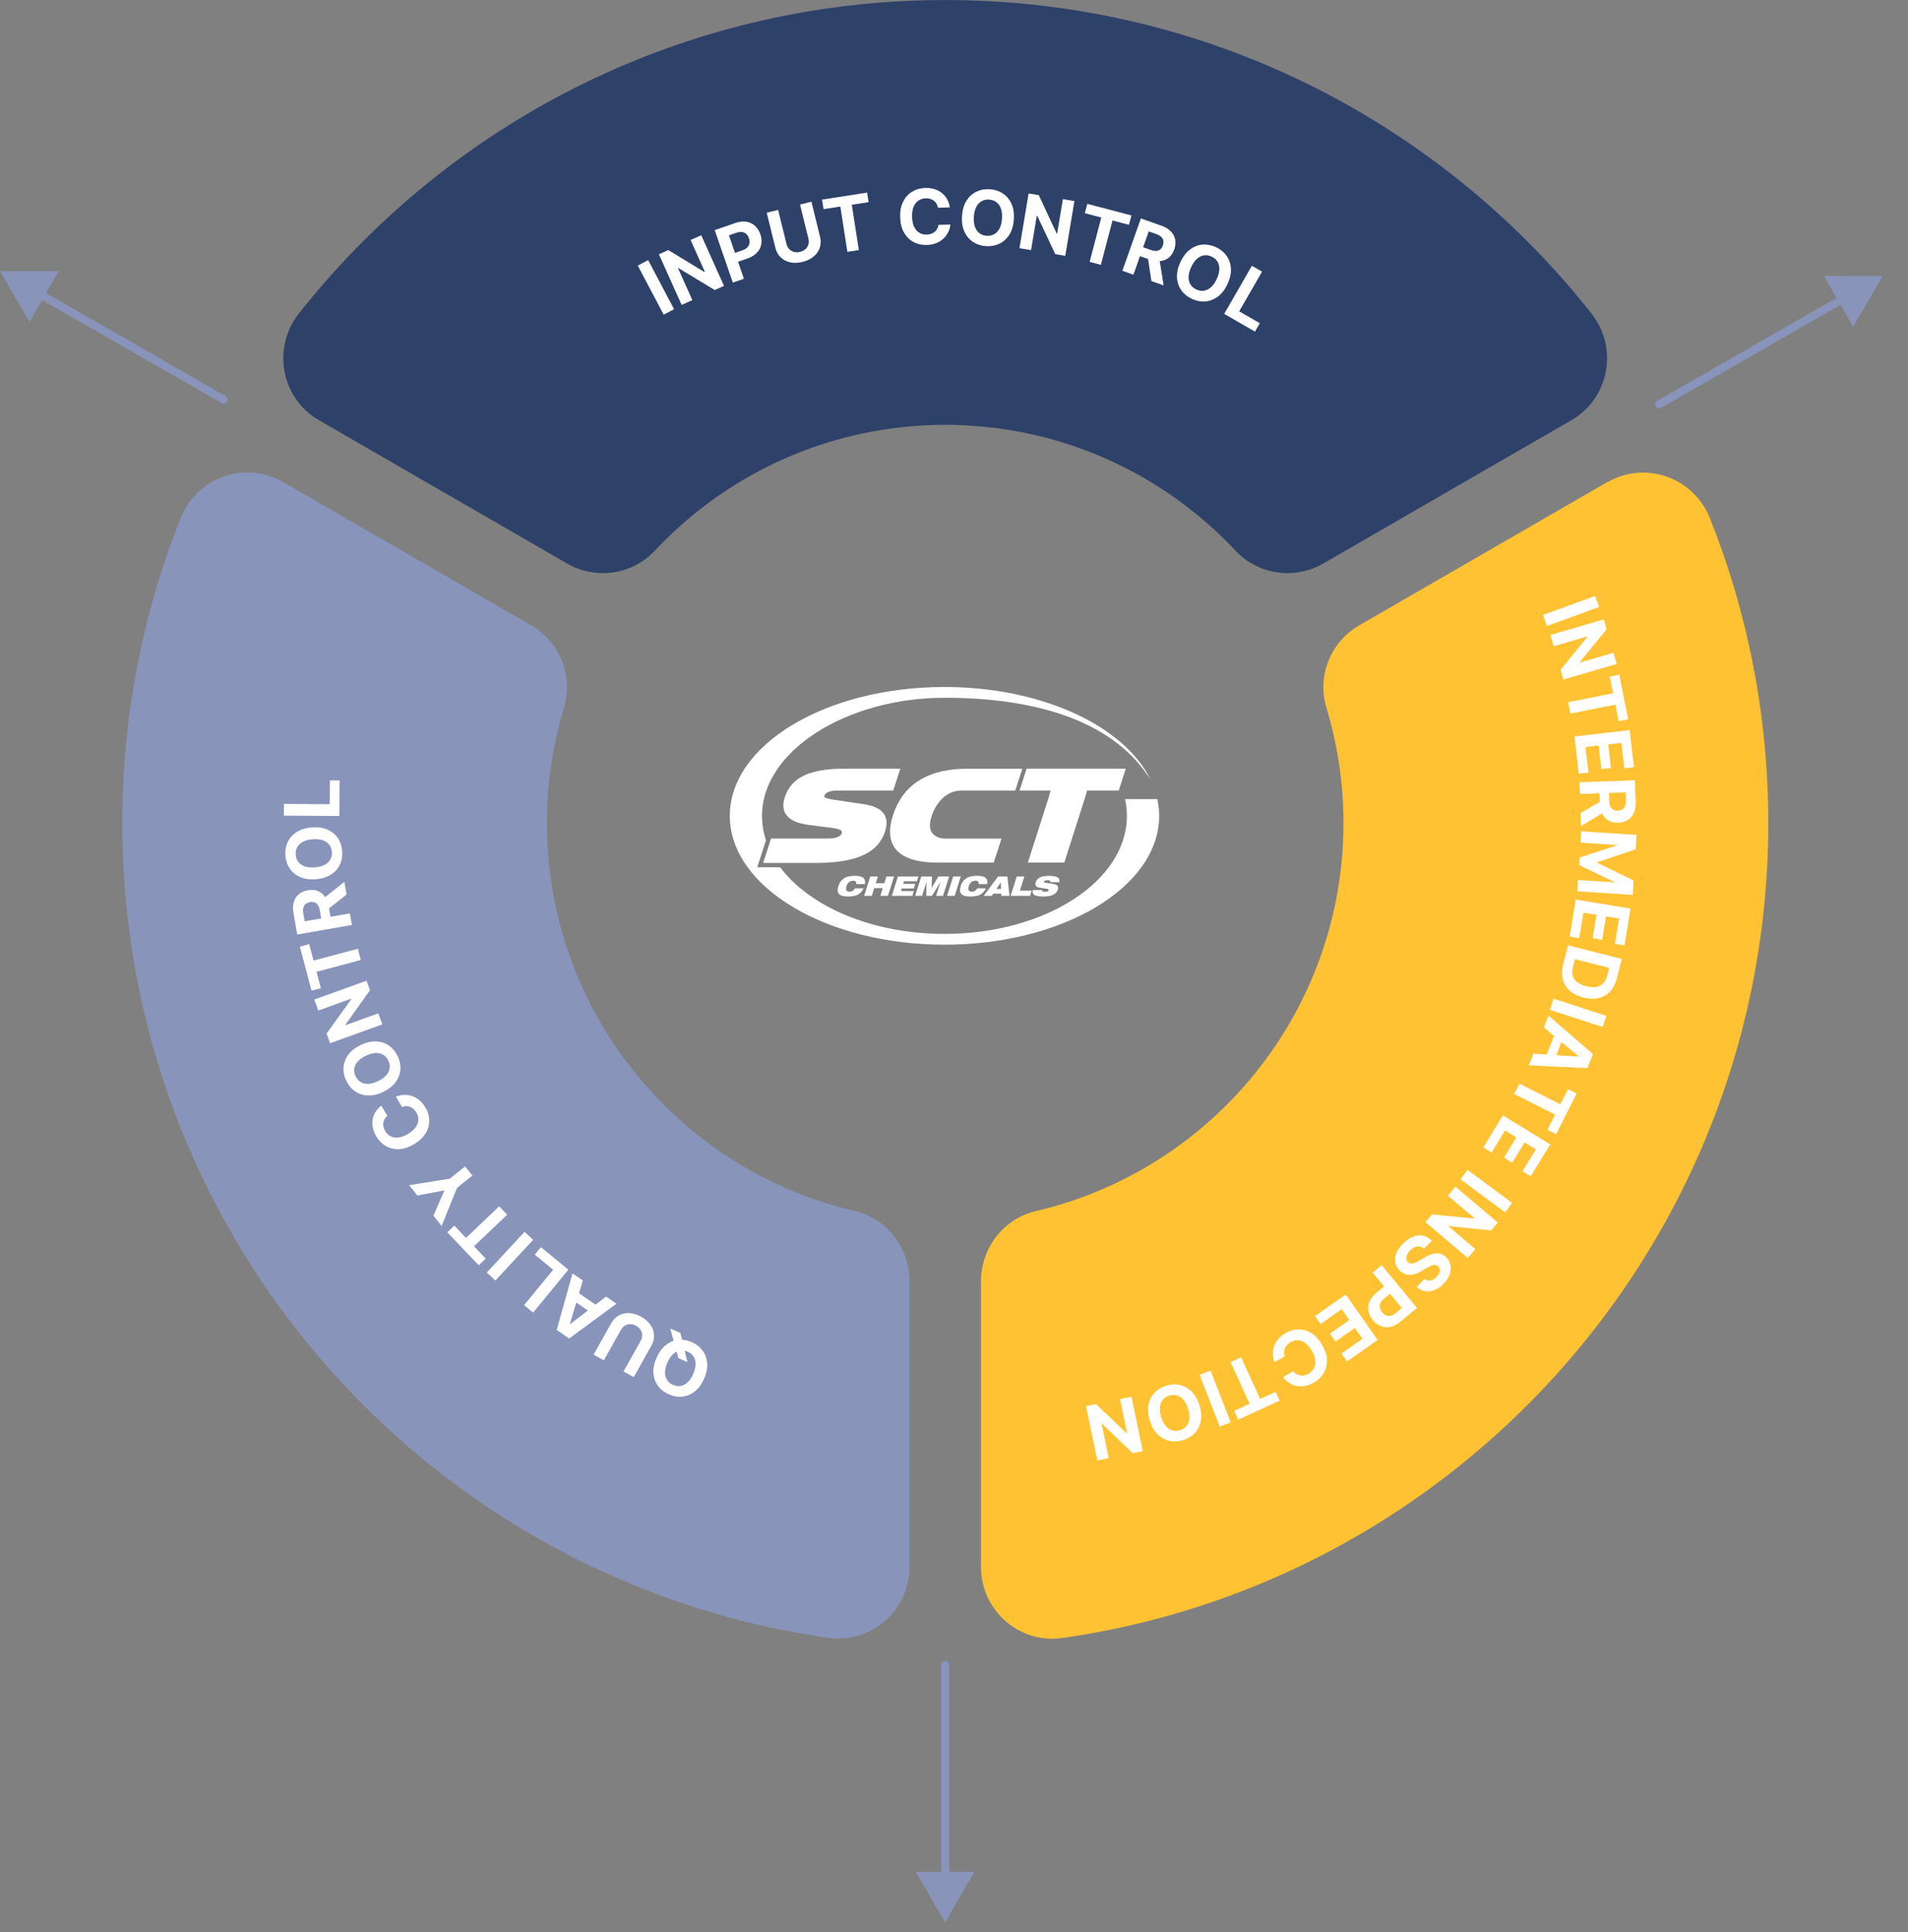 <svg xmlns="http://www.w3.org/2000/svg" width="400" height="405" viewBox="0 0 400 405" fill="none"><rect x="0" y="0" width="400" height="405" fill="#808080" stroke="none"/><g clip-path="url(#clip0_220_314)"><path d="M205.65 0.17C203.16 0.06 200.66 0 198.15 0C195.64 0 193.14 0.07 190.65 0.17C138.77 2.39 92.82 27.51 62.67 65.7C56.97 72.92 58.91 83.48 66.87 88.08L118.88 118.11C124.88 121.57 132.5 120.51 137.24 115.46C150.87 100.92 169.64 91.26 190.65 89.39C193.12 89.17 195.62 89.04 198.15 89.04C200.68 89.04 203.18 89.17 205.65 89.39C226.67 91.26 245.43 100.92 259.06 115.46C263.8 120.51 271.42 121.57 277.42 118.11L329.43 88.08C337.39 83.48 339.33 72.91 333.63 65.7C303.48 27.52 257.53 2.39 205.65 0.17Z" fill="#2E4169"></path><path d="M129.9 220.6C127.02 216.52 124.51 212.19 122.39 207.62C117.44 196.95 114.66 185.07 114.66 172.53C114.66 164.11 115.91 155.98 118.24 148.32C120.25 141.68 117.37 134.54 111.36 131.07L59.35 101.04C51.4 96.45 41.28 100.04 37.88 108.56C29.98 128.34 25.63 149.92 25.63 172.52C25.63 201.27 32.67 228.38 45.12 252.22C47.44 256.67 49.94 261 52.63 265.21C79.09 306.68 122.8 336.07 173.64 343.31C182.64 344.59 190.68 337.53 190.68 328.44V268.53C190.68 261.56 185.95 255.4 179.17 253.82C158.94 249.11 141.54 237.04 129.93 220.58L129.9 220.6Z" fill="#8894B9"></path><path d="M336.96 101.05L284.95 131.08C278.94 134.55 276.06 141.69 278.07 148.33C280.39 155.99 281.65 164.12 281.65 172.54C281.65 185.08 278.87 196.96 273.92 207.63C271.8 212.2 269.28 216.54 266.41 220.61C254.8 237.07 237.4 249.13 217.17 253.85C210.38 255.43 205.66 261.59 205.66 268.56V328.47C205.66 337.56 213.69 344.62 222.7 343.34C273.54 336.1 317.24 306.71 343.71 265.24C346.39 261.03 348.9 256.7 351.22 252.25C363.66 228.41 370.71 201.3 370.71 172.55C370.71 149.95 366.36 128.37 358.46 108.59C355.05 100.06 344.94 96.48 336.99 101.07L336.96 101.05Z" fill="#FEC233"></path><path d="M199 392.34V349C199 348.53 198.62 348.15 198.15 348.15C197.68 348.15 197.3 348.53 197.3 349V392.34H191.99L198.14 403L204.29 392.34H198.98H199Z" fill="#8894B9"></path><path d="M385.01 62.44L347.42 84.01C347.01 84.24 346.87 84.76 347.11 85.16C347.35 85.56 347.86 85.71 348.26 85.47L385.85 63.9L388.49 68.5L394.68 57.86L382.37 57.83L385.01 62.43V62.44Z" fill="#8894B9"></path><path d="M9.67 61.44L47.26 83.01C47.67 83.24 47.81 83.76 47.57 84.16C47.33 84.56 46.82 84.71 46.42 84.47L8.83 62.9L6.19 67.5L0 56.86L12.31 56.83L9.67 61.43V61.44Z" fill="#8894B9"></path><path d="M135.882 54.52L141.313 64.811L139.137 65.959L133.706 55.668L135.882 54.52Z" fill="white"></path><path d="M147.01 49.309L151.782 59.922L149.844 60.793L142.223 56.189L142.145 56.224L145.149 62.904L142.905 63.913L138.133 53.3L140.102 52.414L147.684 57.029L147.777 56.987L144.777 50.313L147.01 49.309Z" fill="white"></path><path d="M153.633 59.232L149.833 48.234L154.173 46.735C155.007 46.447 155.773 46.36 156.47 46.476C157.166 46.588 157.765 46.872 158.267 47.328C158.771 47.779 159.15 48.369 159.402 49.1C159.654 49.83 159.72 50.529 159.598 51.196C159.475 51.864 159.169 52.456 158.679 52.974C158.192 53.491 157.526 53.896 156.682 54.188L153.916 55.143L153.272 53.28L155.662 52.454C156.109 52.299 156.451 52.095 156.688 51.841C156.927 51.582 157.071 51.29 157.119 50.965C157.169 50.635 157.132 50.289 157.007 49.927C156.881 49.562 156.697 49.269 156.457 49.047C156.218 48.821 155.926 48.684 155.581 48.635C155.234 48.582 154.835 48.634 154.384 48.79L152.816 49.332L155.959 58.429L153.633 59.232Z" fill="white"></path><path d="M167.718 42.87L170.106 42.281L171.916 49.617C172.119 50.441 172.1 51.211 171.859 51.926C171.622 52.64 171.195 53.256 170.577 53.775C169.959 54.29 169.183 54.663 168.249 54.894C167.311 55.125 166.449 55.156 165.662 54.987C164.875 54.815 164.21 54.468 163.667 53.946C163.125 53.425 162.752 52.752 162.549 51.928L160.739 44.591L163.128 44.002L164.887 51.135C164.994 51.565 165.182 51.924 165.452 52.213C165.726 52.5 166.059 52.697 166.452 52.803C166.845 52.909 167.271 52.905 167.731 52.792C168.194 52.678 168.573 52.483 168.868 52.207C169.167 51.931 169.368 51.602 169.473 51.221C169.582 50.839 169.583 50.433 169.477 50.003L167.718 42.87Z" fill="white"></path><path d="M172.653 43.841L172.341 41.837L181.785 40.371L182.096 42.375L178.576 42.922L180.05 52.416L177.647 52.789L176.173 43.294L172.653 43.841Z" fill="white"></path><path d="M199.128 43.471L196.64 43.548C196.585 43.228 196.483 42.945 196.335 42.699C196.187 42.45 196.001 42.239 195.776 42.068C195.551 41.897 195.293 41.769 195.002 41.683C194.715 41.597 194.405 41.559 194.072 41.569C193.47 41.588 192.95 41.754 192.513 42.067C192.075 42.376 191.742 42.818 191.514 43.394C191.285 43.965 191.183 44.654 191.208 45.461C191.234 46.29 191.378 46.983 191.642 47.539C191.909 48.096 192.27 48.511 192.726 48.785C193.182 49.059 193.703 49.187 194.29 49.169C194.619 49.158 194.923 49.106 195.2 49.01C195.481 48.914 195.729 48.779 195.944 48.606C196.158 48.429 196.333 48.217 196.47 47.97C196.61 47.723 196.704 47.444 196.751 47.132L199.239 47.066C199.191 47.602 199.046 48.122 198.804 48.626C198.565 49.126 198.236 49.577 197.817 49.981C197.401 50.38 196.899 50.703 196.312 50.948C195.728 51.19 195.063 51.322 194.317 51.345C193.28 51.377 192.345 51.171 191.513 50.727C190.684 50.282 190.02 49.623 189.519 48.748C189.022 47.872 188.754 46.803 188.715 45.538C188.676 44.27 188.881 43.183 189.33 42.279C189.78 41.374 190.407 40.677 191.21 40.186C192.013 39.691 192.926 39.428 193.948 39.396C194.622 39.375 195.25 39.451 195.831 39.622C196.416 39.794 196.938 40.054 197.396 40.404C197.854 40.75 198.231 41.18 198.527 41.693C198.827 42.207 199.027 42.8 199.128 43.471Z" fill="white"></path><path d="M212.548 46.007C212.46 47.273 212.145 48.333 211.604 49.188C211.066 50.043 210.369 50.676 209.512 51.087C208.66 51.495 207.722 51.663 206.698 51.592C205.666 51.52 204.757 51.222 203.969 50.696C203.182 50.17 202.581 49.447 202.167 48.526C201.752 47.605 201.589 46.513 201.677 45.251C201.765 43.985 202.078 42.925 202.616 42.07C203.154 41.215 203.849 40.584 204.701 40.176C205.554 39.764 206.496 39.594 207.527 39.666C208.551 39.737 209.457 40.036 210.245 40.562C211.036 41.084 211.639 41.805 212.053 42.726C212.471 43.648 212.636 44.741 212.548 46.007ZM210.06 45.834C210.117 45.014 210.042 44.314 209.836 43.734C209.633 43.154 209.321 42.703 208.899 42.382C208.477 42.06 207.97 41.878 207.376 41.837C206.783 41.796 206.255 41.905 205.793 42.166C205.331 42.426 204.957 42.829 204.672 43.375C204.391 43.921 204.222 44.604 204.165 45.424C204.108 46.244 204.181 46.944 204.384 47.524C204.59 48.104 204.904 48.555 205.326 48.877C205.748 49.198 206.256 49.38 206.849 49.421C207.442 49.462 207.97 49.353 208.432 49.093C208.895 48.833 209.266 48.429 209.547 47.883C209.832 47.337 210.003 46.654 210.06 45.834Z" fill="white"></path><path d="M225.243 42.147L223.326 53.625L221.23 53.275L217.444 45.217L217.36 45.203L216.153 52.426L213.726 52.021L215.643 40.544L217.773 40.899L221.521 48.945L221.622 48.962L222.828 41.744L225.243 42.147Z" fill="white"></path><path d="M227.435 44.691L227.95 42.729L237.193 45.159L236.677 47.12L233.232 46.215L230.789 55.507L228.438 54.889L230.88 45.596L227.435 44.691Z" fill="white"></path><path d="M235.296 56.757L239.179 45.788L243.507 47.319C244.335 47.613 244.99 48.011 245.47 48.515C245.956 49.016 246.257 49.591 246.373 50.239C246.494 50.884 246.426 51.569 246.17 52.294C245.912 53.023 245.533 53.594 245.033 54.008C244.534 54.418 243.937 54.656 243.242 54.724C242.551 54.793 241.784 54.678 240.941 54.38L238.044 53.354L238.703 51.49L241.226 52.383C241.669 52.54 242.058 52.609 242.394 52.591C242.73 52.574 243.012 52.468 243.241 52.276C243.473 52.085 243.653 51.809 243.781 51.449C243.91 51.085 243.945 50.752 243.887 50.45C243.833 50.149 243.68 49.882 243.429 49.649C243.183 49.413 242.837 49.216 242.391 49.058L240.827 48.505L237.615 57.578L235.296 56.757ZM242.987 53.862L243.946 59.819L241.386 58.913L240.486 52.977L242.987 53.862Z" fill="white"></path><path d="M257.349 59.519C256.816 60.671 256.144 61.549 255.333 62.155C254.526 62.762 253.649 63.105 252.702 63.185C251.761 63.262 250.824 63.085 249.893 62.654C248.954 62.219 248.211 61.616 247.662 60.844C247.114 60.073 246.81 59.183 246.751 58.175C246.692 57.166 246.928 56.088 247.46 54.94C247.993 53.788 248.664 52.909 249.471 52.302C250.278 51.695 251.152 51.353 252.094 51.275C253.037 51.194 253.978 51.371 254.916 51.806C255.848 52.237 256.588 52.839 257.136 53.61C257.69 54.38 257.996 55.269 258.055 56.277C258.118 57.287 257.882 58.368 257.349 59.519ZM255.086 58.471C255.431 57.725 255.61 57.045 255.624 56.429C255.641 55.815 255.51 55.283 255.231 54.832C254.951 54.381 254.541 54.03 254.002 53.781C253.462 53.531 252.93 53.445 252.405 53.523C251.881 53.602 251.388 53.845 250.927 54.254C250.47 54.664 250.069 55.242 249.723 55.988C249.378 56.734 249.197 57.414 249.18 58.028C249.166 58.644 249.299 59.177 249.578 59.628C249.858 60.079 250.268 60.429 250.807 60.679C251.347 60.929 251.879 61.015 252.404 60.936C252.928 60.858 253.419 60.613 253.877 60.203C254.337 59.794 254.74 59.217 255.086 58.471Z" fill="white"></path><path d="M256.646 65.788L262.453 55.705L264.585 56.933L259.79 65.259L264.113 67.748L263.101 69.506L256.646 65.788Z" fill="white"></path><path d="M335.247 127.228L324.314 131.212L323.472 128.9L334.405 124.916L335.247 127.228Z" fill="white"></path><path d="M338.938 139.172L327.768 142.433L327.173 140.393L332.784 133.481L332.76 133.399L325.73 135.451L325.04 133.09L336.211 129.829L336.816 131.901L331.198 138.774L331.227 138.872L338.252 136.821L338.938 139.172Z" fill="white"></path><path d="M337.477 141.816L339.466 141.42L341.335 150.792L339.345 151.189L338.649 147.695L329.226 149.573L328.751 147.188L338.174 145.31L337.477 141.816Z" fill="white"></path><path d="M330.075 154.38L341.633 153.028L342.544 160.816L340.529 161.052L339.904 155.708L337.15 156.03L337.728 160.973L335.714 161.209L335.136 156.265L332.376 156.588L333.004 161.955L330.989 162.191L330.075 154.38Z" fill="white"></path><path d="M331.119 163.968L342.748 163.554L342.912 168.142C342.943 169.02 342.813 169.775 342.52 170.407C342.232 171.043 341.808 171.534 341.248 171.879C340.692 172.229 340.03 172.417 339.261 172.445C338.489 172.472 337.819 172.33 337.251 172.016C336.686 171.703 336.245 171.235 335.927 170.614C335.609 169.996 335.435 169.24 335.403 168.347L335.293 165.275L337.269 165.204L337.365 167.879C337.381 168.348 337.46 168.736 337.599 169.042C337.739 169.348 337.94 169.572 338.203 169.714C338.466 169.86 338.789 169.926 339.171 169.912C339.557 169.899 339.88 169.809 340.14 169.645C340.399 169.484 340.591 169.244 340.717 168.925C340.846 168.61 340.902 168.215 340.885 167.742L340.826 166.084L331.207 166.427L331.119 163.968ZM336.635 170.06L331.446 173.138L331.349 170.424L336.541 167.408L336.635 170.06Z" fill="white"></path><path d="M343.094 174.996L342.899 178.024L334.89 180.718L334.882 180.854L342.477 184.556L342.282 187.584L330.669 186.834L330.823 184.452L338.381 184.94L338.387 184.844L331.08 181.355L331.185 179.733L338.909 177.214L338.915 177.118L331.328 176.628L331.482 174.246L343.094 174.996Z" fill="white"></path><path d="M330.341 188.558L341.825 190.435L340.561 198.173L338.559 197.846L339.426 192.536L336.69 192.089L335.887 197.001L333.885 196.674L334.688 191.762L331.946 191.314L331.075 196.646L329.073 196.319L330.341 188.558Z" fill="white"></path><path d="M327.708 202.141L328.725 198.144L340.002 201.012L338.977 205.043C338.688 206.177 338.214 207.096 337.555 207.8C336.898 208.505 336.094 208.971 335.141 209.197C334.188 209.428 333.125 209.394 331.954 209.096C330.78 208.797 329.827 208.318 329.095 207.659C328.363 207.004 327.876 206.206 327.635 205.265C327.392 204.328 327.417 203.287 327.708 202.141ZM330.162 201.048L329.776 202.562C329.597 203.267 329.571 203.891 329.698 204.436C329.828 204.985 330.127 205.448 330.594 205.824C331.064 206.206 331.719 206.503 332.559 206.717C333.393 206.929 334.105 206.979 334.696 206.868C335.286 206.76 335.768 206.497 336.139 206.08C336.511 205.663 336.787 205.102 336.966 204.397L337.353 202.877L330.162 201.048Z" fill="white"></path><path d="M335.998 215.269L324.93 211.674L325.69 209.335L336.758 212.929L335.998 215.269Z" fill="white"></path><path d="M323.661 215.349L324.637 212.9L333.959 220.94L332.785 223.886L320.49 223.303L321.466 220.854L330.885 221.471L330.918 221.386L323.661 215.349ZM327.97 216.89L325.665 222.674L323.881 221.963L326.186 216.179L327.97 216.89Z" fill="white"></path><path d="M328.727 228.293L330.538 229.208L326.227 237.737L324.416 236.822L326.023 233.643L317.448 229.309L318.545 227.138L327.12 231.472L328.727 228.293Z" fill="white"></path><path d="M315.072 233.8L324.998 239.872L320.907 246.561L319.176 245.502L321.984 240.912L319.619 239.465L317.021 243.711L315.291 242.653L317.888 238.407L315.518 236.957L312.699 241.566L310.968 240.508L315.072 233.8Z" fill="white"></path><path d="M315.54 254.118L306.189 247.193L307.653 245.216L317.005 252.141L315.54 254.118Z" fill="white"></path><path d="M307.716 263.686L298.834 256.168L300.207 254.546L309.068 255.414L309.123 255.348L303.532 250.617L305.122 248.739L314.004 256.257L312.609 257.905L303.778 257.011L303.712 257.089L309.298 261.817L307.716 263.686Z" fill="white"></path><path d="M298.676 268.062C299.03 268.356 299.419 268.473 299.842 268.412C300.266 268.351 300.689 268.114 301.11 267.699C301.396 267.418 301.598 267.139 301.715 266.864C301.835 266.592 301.879 266.334 301.846 266.09C301.81 265.849 301.705 265.639 301.529 265.461C301.389 265.307 301.23 265.208 301.054 265.164C300.874 265.122 300.684 265.12 300.483 265.159C300.285 265.2 300.076 265.27 299.859 265.367C299.644 265.467 299.426 265.586 299.205 265.723L298.284 266.279C297.843 266.554 297.405 266.772 296.969 266.935C296.534 267.098 296.109 267.189 295.694 267.21C295.278 267.231 294.878 267.168 294.494 267.02C294.107 266.875 293.742 266.631 293.399 266.288C292.902 265.778 292.598 265.21 292.488 264.585C292.378 263.966 292.462 263.317 292.741 262.639C293.019 261.966 293.496 261.297 294.171 260.633C294.841 259.974 295.525 259.503 296.223 259.219C296.919 258.938 297.604 258.862 298.278 258.99C298.952 259.124 299.589 259.483 300.19 260.066L298.493 261.736C298.201 261.477 297.893 261.323 297.569 261.275C297.245 261.232 296.918 261.28 296.587 261.42C296.257 261.564 295.94 261.785 295.638 262.083C295.341 262.375 295.126 262.672 294.992 262.974C294.856 263.278 294.803 263.567 294.833 263.84C294.862 264.114 294.976 264.35 295.172 264.55C295.356 264.737 295.565 264.839 295.801 264.857C296.034 264.877 296.299 264.828 296.597 264.71C296.893 264.595 297.228 264.425 297.602 264.2L298.728 263.538C299.595 263.02 300.409 262.742 301.17 262.706C301.931 262.669 302.611 262.958 303.212 263.574C303.709 264.073 304.007 264.643 304.106 265.284C304.203 265.928 304.117 266.589 303.849 267.267C303.581 267.945 303.145 268.582 302.54 269.177C301.925 269.783 301.284 270.206 300.618 270.448C299.949 270.691 299.301 270.752 298.676 270.629C298.05 270.506 297.49 270.202 296.996 269.716L298.676 268.062Z" fill="white"></path><path d="M289.647 265.181L297.064 274.148L293.526 277.074C292.846 277.636 292.16 277.986 291.466 278.122C290.775 278.261 290.114 278.205 289.484 277.955C288.854 277.709 288.292 277.289 287.8 276.694C287.307 276.098 287.001 275.467 286.881 274.799C286.761 274.131 286.84 273.469 287.118 272.812C287.392 272.157 287.874 271.545 288.562 270.975L290.817 269.11L292.074 270.629L290.126 272.24C289.761 272.542 289.512 272.854 289.379 273.175C289.246 273.501 289.214 273.825 289.283 274.146C289.352 274.473 289.508 274.784 289.752 275.078C289.998 275.376 290.273 275.586 290.576 275.709C290.879 275.837 291.201 275.864 291.541 275.788C291.885 275.716 292.24 275.528 292.608 275.223L293.886 274.166L287.751 266.749L289.647 265.181Z" fill="white"></path><path d="M282.113 271.34L288.808 280.857L282.395 285.369L281.228 283.709L285.629 280.614L284.034 278.346L279.963 281.21L278.796 279.55L282.867 276.687L281.268 274.414L276.849 277.523L275.682 275.864L282.113 271.34Z" fill="white"></path><path d="M268.988 288.649L271.142 287.403C271.342 287.659 271.566 287.86 271.812 288.006C272.061 288.155 272.325 288.252 272.604 288.296C272.883 288.34 273.171 288.331 273.468 288.269C273.761 288.209 274.052 288.095 274.341 287.928C274.862 287.626 275.241 287.234 275.478 286.751C275.717 286.272 275.801 285.724 275.729 285.109C275.659 284.497 275.423 283.842 275.019 283.144C274.603 282.426 274.147 281.884 273.652 281.519C273.153 281.156 272.638 280.962 272.106 280.936C271.575 280.911 271.056 281.045 270.548 281.339C270.262 281.505 270.02 281.695 269.821 281.911C269.619 282.128 269.465 282.364 269.358 282.619C269.253 282.876 269.199 283.146 269.196 283.428C269.19 283.712 269.24 284.002 269.346 284.3L267.186 285.536C266.974 285.042 266.856 284.515 266.83 283.957C266.803 283.403 266.879 282.85 267.057 282.296C267.234 281.747 267.523 281.225 267.924 280.731C268.324 280.241 268.846 279.81 269.492 279.436C270.39 278.916 271.311 278.655 272.255 278.651C273.195 278.65 274.093 278.916 274.948 279.449C275.801 279.985 276.544 280.8 277.177 281.895C277.813 282.993 278.147 284.047 278.18 285.056C278.213 286.066 277.992 286.977 277.517 287.79C277.044 288.607 276.365 289.271 275.48 289.783C274.896 290.121 274.308 290.352 273.714 290.476C273.118 290.603 272.535 290.62 271.966 290.529C271.399 290.442 270.863 290.242 270.359 289.93C269.851 289.62 269.394 289.193 268.988 288.649Z" fill="white"></path><path d="M267.424 291.747L268.269 293.591L259.58 297.571L258.735 295.726L261.974 294.243L257.973 285.508L260.184 284.495L264.185 293.23L267.424 291.747Z" fill="white"></path><path d="M255.715 299.029L251.493 288.185L253.785 287.292L258.007 298.136L255.715 299.029Z" fill="white"></path><path d="M241.047 297.781C240.669 296.569 240.577 295.467 240.772 294.474C240.962 293.482 241.382 292.639 242.031 291.945C242.677 291.256 243.49 290.758 244.47 290.453C245.457 290.145 246.413 290.093 247.337 290.297C248.262 290.5 249.084 290.956 249.805 291.664C250.526 292.372 251.074 293.329 251.451 294.537C251.828 295.749 251.922 296.85 251.731 297.842C251.54 298.834 251.122 299.675 250.476 300.364C249.831 301.057 249.015 301.558 248.028 301.865C247.048 302.171 246.096 302.222 245.171 302.018C244.244 301.819 243.42 301.366 242.7 300.658C241.975 299.951 241.425 298.992 241.047 297.781ZM243.428 297.038C243.673 297.823 243.997 298.448 244.4 298.914C244.799 299.38 245.254 299.687 245.764 299.834C246.274 299.98 246.812 299.965 247.38 299.788C247.948 299.611 248.4 299.317 248.736 298.907C249.072 298.496 249.274 297.985 249.341 297.373C249.405 296.762 249.314 296.064 249.069 295.28C248.825 294.495 248.503 293.869 248.103 293.403C247.7 292.937 247.244 292.631 246.734 292.484C246.224 292.338 245.685 292.353 245.117 292.53C244.55 292.707 244.098 293.001 243.761 293.411C243.425 293.822 243.225 294.332 243.162 294.943C243.095 295.555 243.183 296.254 243.428 297.038Z" fill="white"></path><path d="M230.039 306.128L227.681 294.733L229.762 294.302L236.203 300.448L236.287 300.431L234.803 293.259L237.212 292.76L239.57 304.155L237.455 304.593L231.054 298.444L230.954 298.465L232.437 305.631L230.039 306.128Z" fill="white"></path><path d="M144.117 285.515L142.203 284.672L141.786 283.01L141.326 281.491L140.527 278.47L142.628 279.395L143.191 281.444L143.426 282.615L144.117 285.515ZM137.636 284.597C138.147 283.435 138.803 282.544 139.602 281.924C140.397 281.302 141.268 280.942 142.213 280.845C143.153 280.75 144.092 280.91 145.032 281.323C145.978 281.74 146.733 282.329 147.296 283.091C147.858 283.852 148.179 284.736 148.257 285.743C148.335 286.75 148.119 287.832 147.609 288.99C147.097 290.151 146.443 291.043 145.648 291.665C144.852 292.287 143.984 292.646 143.044 292.741C142.103 292.84 141.159 292.68 140.212 292.263C139.273 291.85 138.522 291.262 137.959 290.501C137.391 289.742 137.068 288.858 136.99 287.851C136.909 286.843 137.124 285.758 137.636 284.597ZM139.918 285.602C139.587 286.354 139.42 287.038 139.418 287.654C139.412 288.268 139.553 288.798 139.841 289.244C140.129 289.69 140.545 290.032 141.09 290.272C141.634 290.512 142.168 290.587 142.691 290.499C143.214 290.411 143.702 290.158 144.155 289.741C144.604 289.322 144.994 288.737 145.326 287.985C145.657 287.232 145.826 286.549 145.831 285.935C145.834 285.319 145.691 284.788 145.403 284.343C145.115 283.897 144.699 283.555 144.154 283.315C143.61 283.075 143.077 282.999 142.553 283.088C142.03 283.176 141.544 283.429 141.095 283.848C140.642 284.265 140.25 284.85 139.918 285.602Z" fill="white"></path><path d="M126.589 285.148L124.443 283.945L128.139 277.354C128.554 276.613 129.094 276.065 129.759 275.708C130.42 275.349 131.154 275.192 131.959 275.235C132.762 275.282 133.583 275.54 134.423 276.011C135.265 276.483 135.916 277.05 136.375 277.711C136.831 278.375 137.079 279.083 137.118 279.835C137.157 280.586 136.969 281.332 136.554 282.072L132.859 288.663L130.713 287.46L134.306 281.052C134.522 280.665 134.631 280.275 134.631 279.879C134.628 279.482 134.519 279.111 134.305 278.765C134.09 278.419 133.777 278.13 133.364 277.899C132.948 277.665 132.538 277.548 132.134 277.548C131.727 277.546 131.355 277.648 131.018 277.854C130.678 278.058 130.399 278.354 130.182 278.74L126.589 285.148Z" fill="white"></path><path d="M127.068 271.771L129.237 273.27L119.32 280.562L116.711 278.76L120.022 266.906L122.191 268.404L119.489 277.447L119.564 277.499L127.068 271.771ZM124.604 275.629L119.48 272.09L120.572 270.51L125.696 274.048L124.604 275.629Z" fill="white"></path><path d="M119.157 266.136L111.774 275.13L109.872 273.569L115.969 266.143L112.113 262.978L113.4 261.41L119.157 266.136Z" fill="white"></path><path d="M102.053 266.729L109.97 258.201L111.773 259.875L103.856 268.403L102.053 266.729Z" fill="white"></path><path d="M101.832 263.812L100.363 265.212L93.77 258.294L95.238 256.894L97.696 259.473L104.651 252.844L106.328 254.604L99.374 261.233L101.832 263.812Z" fill="white"></path><path d="M92.583 256.975L90.865 254.82L93.13 249.621L93.059 249.533L87.487 250.581L85.769 248.426L94.297 247.056L97.514 244.492L99.037 246.403L95.82 248.967L92.583 256.975Z" fill="white"></path><path d="M79.925 231.757L81.216 233.884C80.965 234.09 80.768 234.318 80.627 234.567C80.483 234.819 80.392 235.084 80.354 235.365C80.316 235.645 80.331 235.933 80.399 236.228C80.466 236.52 80.585 236.808 80.758 237.093C81.071 237.608 81.471 237.979 81.959 238.206C82.443 238.434 82.992 238.506 83.606 238.422C84.216 238.34 84.866 238.089 85.556 237.67C86.265 237.24 86.797 236.773 87.151 236.27C87.504 235.763 87.687 235.244 87.701 234.712C87.716 234.181 87.57 233.664 87.266 233.162C87.095 232.881 86.899 232.643 86.679 232.448C86.457 232.251 86.218 232.101 85.962 232C85.702 231.901 85.431 231.852 85.149 231.855C84.865 231.855 84.576 231.911 84.281 232.023L82.999 229.89C83.489 229.668 84.013 229.538 84.571 229.501C85.123 229.462 85.678 229.526 86.236 229.693C86.788 229.858 87.316 230.136 87.819 230.527C88.317 230.916 88.759 231.429 89.146 232.067C89.685 232.954 89.966 233.869 89.989 234.813C90.01 235.752 89.763 236.656 89.248 237.522C88.731 238.386 87.931 239.146 86.85 239.802C85.765 240.461 84.719 240.817 83.71 240.871C82.701 240.925 81.786 240.723 80.963 240.266C80.137 239.81 79.458 239.145 78.928 238.271C78.578 237.695 78.334 237.111 78.198 236.521C78.059 235.927 78.029 235.345 78.108 234.774C78.183 234.205 78.372 233.666 78.673 233.155C78.972 232.641 79.39 232.175 79.925 231.757Z" fill="white"></path><path d="M75.629 219.035C76.774 218.488 77.852 218.239 78.862 218.289C79.871 218.336 80.765 218.631 81.545 219.174C82.32 219.715 82.928 220.448 83.371 221.374C83.817 222.307 84.005 223.246 83.936 224.19C83.866 225.134 83.533 226.014 82.935 226.828C82.338 227.642 81.468 228.322 80.327 228.868C79.182 229.415 78.105 229.665 77.096 229.618C76.087 229.571 75.195 229.277 74.42 228.736C73.642 228.197 73.03 227.461 72.584 226.528C72.142 225.602 71.955 224.666 72.025 223.722C72.089 222.776 72.42 221.896 73.018 221.082C73.613 220.264 74.484 219.582 75.629 219.035ZM76.704 221.285C75.962 221.64 75.39 222.049 74.987 222.515C74.582 222.977 74.344 223.471 74.272 223.996C74.199 224.522 74.291 225.053 74.548 225.59C74.804 226.126 75.16 226.532 75.614 226.806C76.068 227.08 76.603 227.207 77.218 227.185C77.832 227.161 78.51 226.971 79.251 226.617C79.993 226.263 80.566 225.854 80.971 225.392C81.374 224.927 81.612 224.431 81.684 223.906C81.756 223.38 81.664 222.849 81.407 222.312C81.151 221.776 80.796 221.37 80.342 221.096C79.887 220.822 79.353 220.697 78.74 220.722C78.124 220.743 77.446 220.931 76.704 221.285Z" fill="white"></path><path d="M65.897 209.514L76.842 205.562L77.564 207.56L72.395 214.809L72.424 214.89L79.312 212.402L80.148 214.716L69.203 218.668L68.47 216.638L73.647 209.428L73.612 209.332L66.729 211.818L65.897 209.514Z" fill="white"></path><path d="M67.273 207.133L65.313 207.654L62.858 198.418L64.819 197.897L65.734 201.34L75.019 198.872L75.644 201.222L66.358 203.69L67.273 207.133Z" fill="white"></path><path d="M73.777 193.874L62.316 195.886L61.522 191.364C61.37 190.499 61.395 189.733 61.597 189.067C61.795 188.397 62.147 187.853 62.654 187.433C63.157 187.01 63.787 186.732 64.544 186.599C65.305 186.466 65.989 186.515 66.595 186.747C67.197 186.98 67.699 187.382 68.099 187.954C68.499 188.522 68.776 189.246 68.931 190.127L69.462 193.154L67.515 193.496L67.052 190.861C66.971 190.398 66.84 190.025 66.659 189.741C66.479 189.458 66.249 189.263 65.969 189.159C65.688 189.05 65.359 189.029 64.983 189.095C64.602 189.162 64.295 189.295 64.06 189.494C63.825 189.689 63.668 189.953 63.588 190.286C63.504 190.616 63.502 191.015 63.584 191.481L63.871 193.115L73.351 191.451L73.777 193.874ZM67.474 188.6L72.19 184.836L72.659 187.511L67.933 191.214L67.474 188.6Z" fill="white"></path><path d="M65.341 173.431C66.605 173.328 67.701 173.48 68.627 173.887C69.553 174.29 70.284 174.884 70.819 175.669C71.35 176.451 71.657 177.353 71.741 178.376C71.825 179.407 71.666 180.351 71.264 181.208C70.863 182.066 70.238 182.768 69.39 183.316C68.541 183.864 67.487 184.19 66.226 184.292C64.961 184.396 63.866 184.245 62.94 183.842C62.014 183.439 61.285 182.846 60.754 182.065C60.219 181.284 59.91 180.378 59.826 179.347C59.742 178.324 59.901 177.384 60.303 176.526C60.7 175.665 61.323 174.961 62.171 174.413C63.019 173.861 64.076 173.534 65.341 173.431ZM65.543 175.917C64.724 175.984 64.043 176.163 63.5 176.454C62.958 176.741 62.559 177.118 62.304 177.583C62.049 178.049 61.946 178.578 61.995 179.17C62.043 179.763 62.23 180.268 62.557 180.686C62.884 181.104 63.338 181.413 63.921 181.613C64.503 181.809 65.204 181.873 66.023 181.806C66.842 181.74 67.523 181.562 68.066 181.275C68.609 180.984 69.007 180.605 69.262 180.14C69.517 179.675 69.62 179.146 69.572 178.553C69.523 177.96 69.336 177.455 69.009 177.037C68.682 176.619 68.228 176.312 67.646 176.116C67.063 175.916 66.362 175.85 65.543 175.917Z" fill="white"></path><path d="M71.14 171.041L59.504 170.963L59.521 168.503L69.129 168.568L69.162 163.579L71.19 163.593L71.14 171.041Z" fill="white"></path></g><g clip-path="url(#clip1_220_314)"><path fill-rule="evenodd" clip-rule="evenodd" d="M187.264 165.695L188.746 161.117H185.063H177.12C174.378 161.117 171.087 161.36 168.579 162.544C166.565 163.495 165.195 165.024 164.514 167.15C164.076 168.52 164.048 169.946 165.055 171.065C166.127 172.268 168.048 172.715 169.586 172.911L174.649 173.564C175.134 173.629 175.861 173.75 176.262 174.03C176.355 174.095 176.439 174.17 176.476 174.272V174.3L176.495 174.328C176.523 174.431 176.504 174.543 176.467 174.645C176.336 175.056 175.991 175.298 175.6 175.456C174.956 175.718 174.145 175.764 173.465 175.764H161.642L159.992 180.873H170.873C174.071 180.873 177.921 180.612 180.877 179.288C183.161 178.263 184.802 176.622 185.567 174.217C185.977 172.93 186.061 171.513 185.166 170.403C184.224 169.229 182.481 168.762 181.054 168.557L174.928 167.644C174.444 167.569 173.437 167.429 173.036 167.187L172.775 167.028L172.859 166.739C172.859 166.739 172.859 166.721 172.868 166.711C172.98 166.357 173.343 166.143 173.67 166.003C174.239 165.76 174.91 165.695 175.525 165.695H187.273H187.264Z" fill="white"></path><path fill-rule="evenodd" clip-rule="evenodd" d="M208.325 180.808L209.957 175.773H198.107C197.072 175.773 195.897 175.354 195.319 174.45C194.704 173.48 194.983 172.082 195.319 171.056C196.214 168.268 198.415 165.704 201.547 165.704H212.838L214.32 161.127H202.769C199.3 161.127 195.692 161.714 192.699 163.579C189.949 165.294 188.187 167.821 187.208 170.888C186.415 173.368 186.117 176.277 188.065 178.309C190.107 180.444 193.846 180.808 196.643 180.808H208.325Z" fill="white"></path><path fill-rule="evenodd" clip-rule="evenodd" d="M213.743 165.695H220.27L219.813 167.271L215.487 180.808H223.123L227.439 167.299L227.906 165.695H234.544L236.008 161.117H215.216L213.743 165.695Z" fill="white"></path><path fill-rule="evenodd" clip-rule="evenodd" d="M197.995 144C218.507 144 235.812 152.232 241.229 163.495C233.919 151.692 218.405 146.256 197.995 146.256C177.586 146.256 159.75 157.332 159.75 171C159.75 172.762 160.039 174.478 160.58 176.137L158.753 181.787H163.564C169.754 190.057 182.854 195.753 198.005 195.753C219.132 195.753 236.25 184.677 236.25 171.009C236.25 169.816 236.119 168.651 235.868 167.504H242.627C242.879 168.651 243.009 169.825 243.009 171.009C243.009 185.917 222.861 198.009 198.014 198.009C173.167 198.009 153 185.908 153 171C153 156.092 173.148 144 197.995 144Z" fill="white"></path><path d="M219.626 186.327C219.822 186.365 219.868 186.477 219.831 186.598C219.766 186.794 219.589 186.924 219.085 186.924C218.843 186.924 218.666 186.896 218.572 186.84C218.479 186.775 218.451 186.682 218.489 186.551H216.559C216.176 187.744 217.491 187.912 218.703 187.912C220.502 187.912 221.453 187.455 221.77 186.458C221.985 185.768 221.603 185.395 220.838 185.283L219.02 185.003C218.871 184.985 218.843 184.91 218.88 184.789C218.936 184.612 219.132 184.5 219.607 184.5C219.785 184.5 219.952 184.519 220.083 184.584C220.213 184.649 220.279 184.742 220.223 184.91H222.078C222.293 184.052 221.705 183.586 219.896 183.586C218.582 183.586 217.472 183.866 217.137 184.92C216.959 185.488 217.137 185.936 217.883 186.057L219.626 186.327ZM211.878 187.772H215.953L216.288 186.682H213.808L214.75 183.726H213.155L211.878 187.772ZM206.228 187.772H207.925L208.242 187.306H209.911L209.939 187.772H211.636L211.188 183.726H209.23L206.228 187.772ZM209.864 186.327H208.904L209.808 184.957H209.818L209.864 186.327ZM204.886 186.197C204.606 186.691 204.242 186.896 203.729 186.896C203.142 186.896 202.834 186.57 203.105 185.749C203.366 184.929 203.879 184.603 204.531 184.603C205.147 184.603 205.212 185.022 205.165 185.311H206.965C207.254 183.698 205.827 183.586 204.848 183.586C203.869 183.586 202.06 183.652 201.399 185.749C200.737 187.847 202.508 187.912 203.478 187.912C204.447 187.912 205.119 187.744 205.603 187.455C206.098 187.157 206.415 186.738 206.685 186.197H204.886ZM198.546 187.772H200.14L201.417 183.726H199.823L198.546 187.772ZM191.861 187.772H193.315L194.229 184.882H194.238L194.173 187.772H195.385L197.147 184.882H197.156L196.243 187.772H197.697L198.974 183.726H196.727L195.32 186.076H195.31L195.385 183.726H193.138L191.861 187.772ZM186.984 187.772H191.282L191.59 186.784H188.886L189.054 186.243H191.562L191.87 185.255H189.362L189.53 184.714H192.233L192.541 183.726H188.243L186.966 187.772H186.984ZM184.56 187.772H186.155L187.432 183.726H185.838L185.39 185.134H183.591L184.038 183.726H182.444L181.166 187.772H182.761L183.274 186.15H185.073L184.56 187.772ZM179.246 186.197C178.966 186.691 178.593 186.896 178.09 186.896C177.502 186.896 177.195 186.57 177.465 185.749C177.726 184.929 178.239 184.603 178.892 184.603C179.507 184.603 179.572 185.022 179.526 185.311H181.325C181.614 183.698 180.187 183.586 179.209 183.586C178.23 183.586 176.421 183.652 175.759 185.749C175.097 187.847 176.868 187.912 177.838 187.912C178.808 187.912 179.479 187.744 179.964 187.455C180.458 187.157 180.775 186.738 181.045 186.197H179.246Z" fill="white"></path></g><defs><clipPath id="clip0_220_314"><rect width="399.68" height="405" fill="white"></rect></clipPath><clipPath id="clip1_220_314"><rect width="90" height="54" fill="white" transform="translate(153 144)"></rect></clipPath></defs></svg>